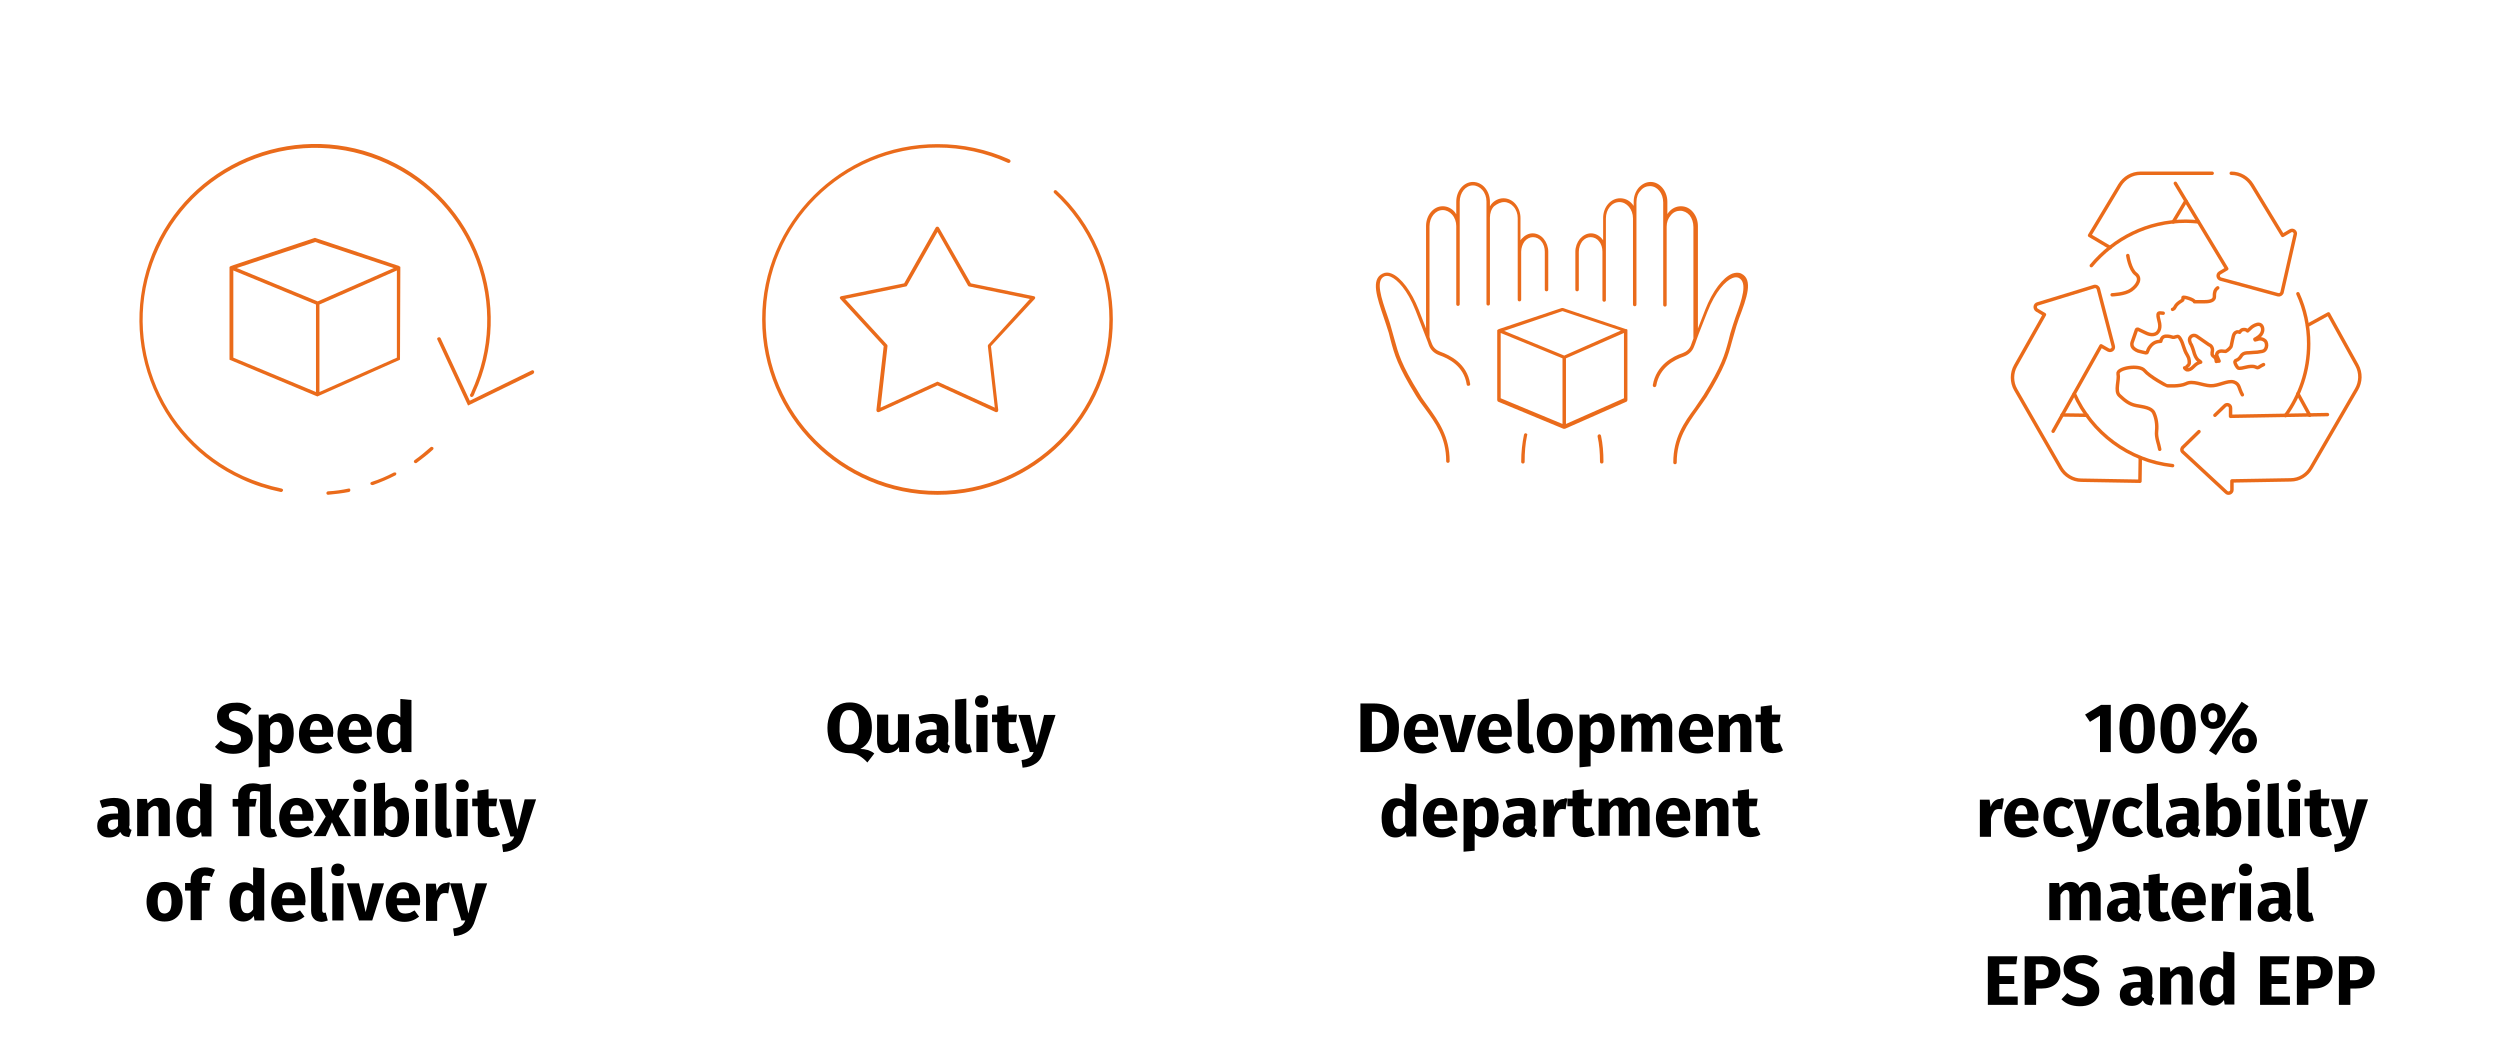 <?xml version="1.0" encoding="utf-8"?>
<!-- Generator: Adobe Illustrator 22.1.0, SVG Export Plug-In . SVG Version: 6.00 Build 0)  -->
<svg version="1.1" id="Vrstva_1" xmlns="http://www.w3.org/2000/svg" xmlns:xlink="http://www.w3.org/1999/xlink" x="0px" y="0px"
	 viewBox="0 0 720 304" enable-background="new 0 0 720 304" xml:space="preserve">
<path fill="#EA6B1B" d="M135.8,112.8l-0.1,0.3c-0.1,0.2-0.2,0.4-0.3,0.5c-0.1,0.2,0,0.5,0.2,0.7c0.2,0.1,0.5,0,0.7-0.2
	c0.1-0.2,0.2-0.4,0.3-0.6l0.1-0.3c11.7-25.3,0.5-55.4-24.8-67.1s-55.4-0.5-67.1,24.8c-5.6,12.3-6.2,26-1.5,38.7s14,22.8,26.3,28.4
	c3.6,1.7,7.4,2.9,11.3,3.7H81c0.2,0,0.4-0.2,0.5-0.4c0.1-0.3-0.1-0.5-0.4-0.6c-3.8-0.8-7.5-2-11.1-3.6c-12-5.5-21.2-15.4-25.8-27.8
	s-4.1-25.9,1.5-37.9c11.4-24.8,40.9-35.7,65.7-24.3c12,5.5,21.2,15.4,25.8,27.8C141.8,87.3,141.3,100.8,135.8,112.8z M153.8,106.9
	c-0.1-0.2-0.4-0.4-0.7-0.2l-17.8,8.7l-8.4-18c-0.1-0.2-0.4-0.4-0.7-0.2c-0.3,0.1-0.4,0.4-0.2,0.7l8.8,18.9l18.7-9.1
	C153.8,107.5,153.9,107.2,153.8,106.9z M124,128.8c-1.5,1.3-3,2.6-4.6,3.7c-0.2,0.2-0.3,0.5-0.1,0.7c0.1,0.1,0.3,0.2,0.4,0.2
	s0.2,0,0.3-0.1c1.6-1.2,3.2-2.4,4.7-3.8c0.2-0.2,0.2-0.5,0-0.7C124.5,128.7,124.2,128.6,124,128.8z M113.4,136.1
	c-2.1,1.1-4.2,2-6.4,2.7c-0.3,0.1-0.4,0.4-0.3,0.6c0.1,0.2,0.3,0.3,0.5,0.3c0.1,0,0.1,0,0.2,0c2.2-0.8,4.4-1.7,6.5-2.8
	c0.2-0.1,0.3-0.4,0.2-0.7C114,136.1,113.7,136,113.4,136.1z M100.4,140.7c-1.9,0.4-3.9,0.7-5.9,0.8c-0.3,0-0.5,0.3-0.5,0.5
	c0,0.3,0.2,0.5,0.5,0.5l0,0c2-0.2,4-0.4,6-0.8c0.3-0.1,0.4-0.3,0.4-0.6C100.9,140.8,100.6,140.6,100.4,140.7z M115.3,77.1
	L115.3,77.1v-0.2l0,0l0,0c0,0,0-0.1-0.1-0.1c0,0,0-0.1-0.1-0.1l0,0c0,0,0,0-0.1,0l0,0c0,0-0.1,0-0.1-0.1l0,0l0,0l-24.2-8.1
	l-24.2,8.1l0,0c0,0-0.1,0-0.1,0.1h-0.1c0,0,0,0.1-0.1,0.1c0,0,0,0-0.1,0.1l0,0l0,0c0,0,0,0,0,0.1v0.1l0,0l0,0l0,0v26.5l25.1,10.5
	l0,0l0.2,0.1l0.2-0.1l0,0l23.6-10.5L115.3,77.1L115.3,77.1L115.3,77.1z M91,112.9L67.2,103V77.9L91,87.7V112.9z M91.5,86.8
	l-23.3-9.6l22.6-7.5l22.6,7.5L91.5,86.8z M114.3,103L92,112.9V87.7l22.3-9.8V103z"/>
<path fill="#EA6B1B" d="M460.5,125.1c-0.3,0.1-0.4,0.3-0.4,0.6c0.5,2.3,0.7,4.7,0.7,7.3c0,0.3,0.2,0.5,0.5,0.5
	c0.3,0,0.5-0.2,0.5-0.5c0-2.7-0.2-5.2-0.7-7.5C461,125.2,460.8,125,460.5,125.1z M501.5,78.8c-0.8-0.4-1.7-0.3-2.6,0
	c-2.7,1.1-5.7,5-7.8,10.4c-0.9,2.4-1.6,4-2.1,5.4V65.1c0-1.5-0.5-2.9-1.4-4c-0.9-1.1-2.1-1.7-3.5-1.7l0,0c-1.3,0-2.6,0.6-3.5,1.7
	c-0.2,0.2-0.3,0.4-0.4,0.6v-3.6c0-3.1-2.2-5.7-4.8-5.7l0,0c-1.3,0-2.5,0.6-3.5,1.7c-0.9,1.1-1.4,2.5-1.4,4v1.2
	c-0.9-1.4-2.3-2.2-3.9-2.2l0,0c-2.7,0-4.9,2.5-4.9,5.7v6.4c-0.1-0.1-0.2-0.3-0.3-0.4c-0.8-1-2-1.6-3.2-1.6l0,0
	c-1.2,0-2.3,0.6-3.2,1.6c-0.8,1-1.3,2.3-1.3,3.7v10.9c0,0.3,0.2,0.5,0.5,0.5c0.3,0,0.5-0.2,0.5-0.5V72.5c0-1.1,0.4-2.2,1-3
	c0.7-0.8,1.5-1.2,2.4-1.2l0,0c0.9,0,1.8,0.4,2.4,1.2c0.7,0.8,1,1.9,1,3v1.2v12.7c0,0.3,0.2,0.5,0.5,0.5c0.3,0,0.5-0.2,0.5-0.5V73.7
	v-1.2v-9.6c0-2.6,1.7-4.7,3.9-4.7l0,0c2.1,0,3.9,2.1,3.9,4.7v24.8c0,0.3,0.2,0.5,0.5,0.5c0.3,0,0.5-0.2,0.5-0.5v-24l0,0v-5.5
	c0-1.3,0.4-2.5,1.2-3.3c0.7-0.9,1.7-1.3,2.7-1.3l0,0c2.1,0,3.8,2.1,3.8,4.7v7l0,0l0,0v22.5c0,0.3,0.2,0.5,0.5,0.5
	c0.3,0,0.5-0.2,0.5-0.5V65.3c0-1.3,0.4-2.4,1.2-3.3c0.7-0.9,1.7-1.3,2.7-1.3l0,0c1,0,2,0.5,2.7,1.3c0.7,0.9,1.1,2.1,1.1,3.4v32.1
	c-0.2,0.6-0.5,1.2-0.7,1.9c-0.4,1.1-1.3,1.9-2.4,2.3c-2.8,0.9-7.6,3.4-8.6,9.2c0,0.3,0.1,0.5,0.4,0.6c0.3,0,0.5-0.1,0.6-0.4
	c0.9-5.3,5.3-7.5,7.9-8.4c1.4-0.5,2.5-1.5,3-2.9c0.3-0.7,0.5-1.3,0.7-1.9l0,0c0.8-2.3,1.6-4.1,3.1-8c2.4-6.1,5.3-9,7.2-9.8
	c0.7-0.3,1.3-0.3,1.8-0.1c2.7,1.3,1,6.2-0.9,11.4c-0.2,0.7-0.5,1.4-0.7,2.1c-0.6,1.8-1,3.2-1.3,4.6c-1.1,4.1-2,7.3-7.2,15.7
	c-0.8,1.2-1.6,2.4-2.5,3.7c-3.1,4.2-6.2,8.6-6.2,15.7c0,0.3,0.2,0.5,0.5,0.5s0.5-0.2,0.5-0.5c0-6.8,3.1-11,6-15.1
	c0.9-1.3,1.8-2.5,2.6-3.7c5.3-8.6,6.2-11.9,7.3-16c0.4-1.4,0.8-2.8,1.3-4.5c0.2-0.7,0.5-1.4,0.7-2.1C503.1,85.8,505,80.5,501.5,78.8
	z M433.2,58.2L433.2,58.2c1,0,2,0.5,2.7,1.3c0.8,0.9,1.2,2.1,1.2,3.3v9.6v1.2v12.7c0,0.3,0.2,0.5,0.5,0.5c0.3,0,0.5-0.2,0.5-0.5
	V73.7v-1.2c0-1.1,0.4-2.2,1-3c0.7-0.8,1.5-1.2,2.4-1.2l0,0c0.9,0,1.8,0.4,2.4,1.2c0.7,0.8,1,1.9,1,3v10.9c0,0.3,0.2,0.5,0.5,0.5
	s0.5-0.2,0.5-0.5V72.5c0-1.4-0.5-2.7-1.3-3.7c-0.8-1-2-1.6-3.2-1.6l0,0c-1.2,0-2.3,0.6-3.2,1.6c-0.1,0.1-0.2,0.3-0.3,0.4v-6.4
	c0-1.5-0.5-2.9-1.4-4c-0.9-1.1-2.2-1.7-3.5-1.7l0,0c-1.3,0-2.6,0.6-3.5,1.7c-0.1,0.2-0.3,0.4-0.4,0.6v-1.3c0-1.5-0.5-2.9-1.4-4
	s-2.2-1.7-3.5-1.7l0,0c-2.7,0-4.8,2.6-4.8,5.7v3.6c-0.1-0.2-0.3-0.4-0.4-0.6c-0.9-1.1-2.2-1.7-3.5-1.7l0,0c-2.7,0-4.8,2.6-4.8,5.7
	v29.5c-0.6-1.5-1.2-3.1-2.1-5.4c-2.1-5.3-5.1-9.3-7.8-10.4c-0.9-0.4-1.8-0.4-2.6,0c-3.5,1.6-1.6,7,0.3,12.6c0.2,0.7,0.5,1.4,0.7,2.1
	c0.6,1.7,1,3.1,1.3,4.5c1.1,4.1,2,7.4,7.3,16c0.8,1.3,1.7,2.5,2.6,3.7c3,4.1,6.1,8.3,6.1,15.1c0,0.3,0.2,0.5,0.5,0.5
	c0.3,0,0.5-0.2,0.5-0.5c0-7.1-3.2-11.5-6.2-15.7c-0.9-1.3-1.8-2.4-2.5-3.7c-5.3-8.5-6.1-11.7-7.2-15.7c-0.4-1.4-0.8-2.8-1.3-4.6
	c-0.2-0.7-0.5-1.4-0.7-2.1c-1.8-5.2-3.5-10.2-0.9-11.4c0.5-0.2,1.1-0.2,1.8,0.1c1.9,0.8,4.8,3.7,7.2,9.8c1.5,3.8,2.2,5.7,3.1,8l0,0
	c0.2,0.6,0.5,1.2,0.7,1.9c0.5,1.4,1.6,2.4,3,2.9c2.6,0.9,7.1,3.1,7.9,8.4c0,0.3,0.3,0.5,0.6,0.4c0.3,0,0.5-0.3,0.4-0.6
	c-0.9-5.8-5.8-8.2-8.6-9.2c-1.1-0.4-2-1.2-2.4-2.3c-0.3-0.7-0.5-1.3-0.7-1.9V65.2c0-2.6,1.7-4.7,3.8-4.7l0,0c1,0,2,0.5,2.7,1.3
	c0.8,0.9,1.2,2.1,1.2,3.3v22.5c0,0.3,0.2,0.5,0.5,0.5c0.3,0,0.5-0.2,0.5-0.5V65.1l0,0l0,0v-7c0-2.6,1.7-4.7,3.8-4.7l0,0
	c1,0,2,0.5,2.7,1.3c0.8,0.9,1.2,2.1,1.2,3.3v5.5l0,0v24c0,0.3,0.2,0.5,0.5,0.5c0.3,0,0.5-0.2,0.5-0.5V62.7c0-1.3,0.4-2.5,1.2-3.3
	C431.2,58.7,432.2,58.2,433.2,58.2z M439.5,124.8c-0.3-0.1-0.5,0.1-0.6,0.4c-0.5,2.4-0.8,5-0.8,7.8c0,0.3,0.2,0.5,0.5,0.5
	c0.3,0,0.5-0.2,0.5-0.5c0-2.8,0.2-5.2,0.7-7.6C440,125.2,439.8,124.9,439.5,124.8z M468.7,95.2L468.7,95.2V95l0,0l0,0
	c0,0,0-0.1-0.1-0.1c0,0,0-0.1-0.1-0.1l0,0c0,0,0,0-0.1,0l0,0c0,0,0,0-0.1,0l0,0l0,0l-18.2-6.1c-0.1,0-0.2,0-0.3,0l-18.2,6.1l0,0
	c0,0-0.1,0-0.1,0.1h-0.1c0,0,0,0.1-0.1,0.1c0,0,0,0-0.1,0.1l0,0l0,0c0,0,0,0,0,0.1v0.1l0,0l0,0l0,0v19.9c0,0.2,0.1,0.4,0.3,0.5
	l18.8,7.8l0,0l0,0c0.1,0,0.1,0,0.2,0c0.1,0,0.1,0,0.2,0l0,0l17.7-7.8c0.2-0.1,0.3-0.3,0.3-0.5V95.2L468.7,95.2L468.7,95.2z
	 M450,122.1l-17.8-7.4V95.9l17.8,7.3V122.1z M450.5,102.4l-17.3-7.1l16.8-5.7l16.8,5.6L450.5,102.4z M467.7,114.7l-16.7,7.4v-18.9
	l16.7-7.3V114.7z"/>
<path fill="#EA6B1B" d="M304.3,54.9c-0.2-0.2-0.5-0.2-0.7,0s-0.2,0.5,0,0.7c10.1,9.3,15.9,22.6,15.9,36.3
	c0,27.3-22.2,49.5-49.5,49.5s-49.5-22.2-49.5-49.5s22.2-49.4,49.5-49.4c7.1,0,13.9,1.5,20.3,4.4c0.3,0.1,0.5,0,0.7-0.3
	c0.1-0.3,0-0.5-0.3-0.7c-6.5-2.9-13.5-4.4-20.7-4.4c-27.8,0-50.5,22.7-50.5,50.5s22.7,50.5,50.5,50.5s50.5-22.7,50.5-50.5
	C320.5,78,314.6,64.4,304.3,54.9z M270.4,65.5c-0.2-0.3-0.7-0.3-0.9,0l-9.1,16.1l-18.1,3.7c-0.2,0-0.3,0.2-0.4,0.3
	c-0.1,0.1,0,0.4,0.1,0.5l12.5,13.6l-2.1,18.4c0,0.2,0.1,0.4,0.2,0.5c0.1,0.1,0.3,0.1,0.5,0.1L270,111l16.8,7.7c0.1,0,0.1,0,0.2,0
	s0.2,0,0.3-0.1c0.1-0.1,0.2-0.3,0.2-0.5l-2.1-18.4L298,86.1c0.1-0.1,0.2-0.3,0.1-0.5s-0.2-0.3-0.4-0.3l-18.1-3.7L270.4,65.5z
	 M284.6,99.3c-0.1,0.1-0.1,0.3-0.1,0.4l2,17.7l-16.3-7.4c-0.1-0.1-0.3-0.1-0.4,0l-16.2,7.4l2-17.7c0-0.1,0-0.3-0.1-0.4l-12.1-13.2
	l17.5-3.6c0.1,0,0.3-0.1,0.3-0.2l8.8-15.5l8.8,15.5c0.1,0.1,0.2,0.2,0.3,0.2l17.5,3.6L284.6,99.3z"/>
<g>
	
		<line fill="none" stroke="#EA6B1A" stroke-linecap="round" stroke-linejoin="round" stroke-miterlimit="10" x1="625.9" y1="63.9" x2="629.5" y2="57.9"/>
	<path fill="none" stroke="#EA6B1A" stroke-linecap="round" stroke-linejoin="round" stroke-miterlimit="10" d="M637.1,49.9h-20.6
		c-2.5,0-4.7,1.3-6,3.4l-8.7,14.5l5.9,3.5"/>
	<path fill="none" stroke="#EA6B1A" stroke-linecap="round" stroke-linejoin="round" stroke-miterlimit="10" d="M626.5,52.8
		l14.8,24.6l-2,1.2c-0.8,0.5-0.5,1.6,0.3,1.8l16.5,4.5c0.5,0.1,0.9-0.2,1.1-0.6l3.8-16.7c0.3-0.8-0.6-1.6-1.4-1.1l-2.2,1.3
		l-8.8-14.5c-1.3-2.1-3.5-3.4-6-3.4"/>
	
		<line fill="none" stroke="#EA6B1A" stroke-linecap="round" stroke-linejoin="round" stroke-miterlimit="10" x1="661.8" y1="113.4" x2="665.2" y2="119.6"/>
	<path fill="none" stroke="#EA6B1A" stroke-linecap="round" stroke-linejoin="round" stroke-miterlimit="10" d="M633.3,124.3
		l-4.7,4.6c-0.3,0.4-0.3,0.9,0,1.2l12.5,11.6c0.6,0.7,1.7,0.2,1.7-0.6v-2.6l16.9-0.3c2.5,0,4.7-1.4,5.9-3.5l13.1-22.6
		c1.2-2.1,1.3-4.7,0.1-6.9l-8.2-14.8l-6,3.3"/>
	<path fill="none" stroke="#EA6B1A" stroke-linecap="round" stroke-linejoin="round" stroke-miterlimit="10" d="M670.3,119.4
		l-27.9,0.5v-2.4c0-0.9-1.1-1.3-1.7-0.6l-2.8,2.7"/>
	
		<line fill="none" stroke="#EA6B1A" stroke-linecap="round" stroke-linejoin="round" stroke-miterlimit="10" x1="601" y1="119.6" x2="593.9" y2="119.5"/>
	<path fill="none" stroke="#EA6B1A" stroke-linecap="round" stroke-linejoin="round" stroke-miterlimit="10" d="M591.3,124.2
		l13.8-24.6l2.1,1.2c0.8,0.4,1.7-0.3,1.4-1.2l-4.3-16.5c-0.2-0.4-0.6-0.7-1.1-0.6l-10.4,3.2l-5.9,1.8c-0.9,0.2-1,1.3-0.3,1.8
		l2.2,1.3l-8.3,14.7c-1.2,2.1-1.2,4.8,0,6.9l13,22.6c1.2,2.1,3.5,3.5,5.9,3.5l16.9,0.3l0.1-6.8"/>
	<path fill="none" stroke="#EA6B1A" stroke-linecap="round" stroke-linejoin="round" stroke-miterlimit="10" d="M633.1,63.9
		c-1.2-0.1-2.4-0.2-3.6-0.2c-11,0-20.7,5-27.2,12.8"/>
	<path fill="none" stroke="#EA6B1A" stroke-linecap="round" stroke-linejoin="round" stroke-miterlimit="10" d="M658.2,119.7
		c4.2-5.8,6.7-12.9,6.7-20.7c0-5.1-1.1-10-3.1-14.4"/>
	<path fill="none" stroke="#EA6B1A" stroke-linecap="round" stroke-linejoin="round" stroke-miterlimit="10" d="M597.4,113.4
		c5,11.2,15.6,19.3,28.3,20.7"/>
	<path fill="none" stroke="#EA6B1A" stroke-linecap="round" stroke-linejoin="round" stroke-miterlimit="10" d="M651.9,105
		L651.9,105c-1.1,0.5-1.4,0.9-1.7,0.9l0,0c-0.5,0-0.8-0.8-3.6-0.1c-0.3,0.1-1.6,0.4-2,0.2c-0.2-0.1-0.8-1-0.9-1.5
		c-0.1-0.3,0-0.5,0.1-0.6c0.4-0.3,0.8-0.1,1.6-1.3c0.1-0.2,0.2-0.3,0.4-0.5c0.4-0.4,1.1-0.5,1.8-0.5c0.5,0,1-0.1,1.3-0.1
		c0.9,0,1.5-0.1,2.6-0.3c0.6-0.1,1-0.5,1.2-1.2c0.2-0.6,0-1.5-0.3-1.8c-1-0.9-1.9-0.6-2.5-0.4c-0.1,0-0.3,0.1-0.4,0.1
		c0-0.1-0.1-0.2-0.1-0.2c0.2-0.1,1.9-0.9,2.2-2.3c0.2-0.8-0.1-1.9-1-2c-0.7-0.1-1.7,0.5-2.1,0.8c-0.5,0.4-0.8,0.8-1.2,1.1
		c-0.3-0.3-0.6-0.4-1-0.4c-0.9,0-1.1,0.6-1.3,0.8l0,0c-0.2-0.1-0.7-0.3-1.2,0.1c-0.6,0.5-0.6,1-1.2,3.8c0,0.4-1.1,1.4-1.6,1.6
		c-0.4,0-0.9-0.1-1.2-0.1c-1.1,0-1.6,0.8-1.3,1.5l0.6,1.4l0,0c-0.3,0-0.5,0-0.8,0.1l0,0c-0.1-1.5-1-1.3-1.2-2c0-0.1,0-0.4,0-0.6
		c0.1-0.4,0.2-1-0.1-1.5c-0.2-0.4-0.5-0.6-0.8-0.7l-3.6-2.5c-1-0.6-2.2,0.2-2,1.3c0.1,0.4,0.2,0.8,0.5,1.2c0.2,0.4,0.4,1,0.6,1.6
		c0.8,3.1,1.7,2.8,2.1,3.4c-1.8,0.4-2.1,1.9-3.5,2.2c-0.3,0-0.5,0-0.5,0c-0.7-0.4-0.8-0.8-0.4-0.4c0.5-0.2,0.3-0.6,0.7-0.8
		c0.2-0.1,0.3-0.3,0.4-0.6c0.1-1.4-0.3-1.9-0.6-2.5c-1-1.6-1.1-3.2-1.9-4.5c-0.4-0.7-0.6-1-1.4-0.7c-0.8,0.3-0.8,0.1-1.7-0.1
		c-0.7-0.1-1.8-0.3-2.3,0.6c-0.2,0.3-0.2,0.6-0.3,0.8c-0.3,0.1-1.9-0.2-3.2,1.7c-0.3,0.4-0.5,0.9-0.7,1.4c-0.1,0.4-0.5,0.2-1.4,0
		c-0.4-0.1-0.8-0.2-1.2-0.3c-0.8-0.3-1.7-0.9-1.8-1.7c-0.1-0.5,0.1-1,0.3-1.5l1-2.9c0.1-0.2,0.2-0.2,0.4-0.2l2.1,1
		c0.6,0.3,2.1,1,3.3,0.2c0.6-0.5,1.3-1.5,0.7-3.6c-0.2-0.9-0.5-1.8-0.1-2.2c0.1-0.1,0.6-0.1,1.3,0"/>
	<path fill="none" stroke="#EA6B1A" stroke-linecap="round" stroke-linejoin="round" stroke-miterlimit="10" d="M638.7,82.9
		c-0.4,0.3-0.8,0.7-0.9,1.5c-0.1,0.5,0,1-0.1,1.4c-0.3,1-1.9,1.1-2.9,1.1H632c0-0.6-3.3-1.6-3.3-1.2c0,0.8,0,0.7-0.5,1
		c-1.8,1.1-1.7,1.8-2.1,2.2c-0.1,0.1-0.3,0.1-0.4,0.2"/>
	<path fill="none" stroke="#EA6B1A" stroke-linecap="round" stroke-linejoin="round" stroke-miterlimit="10" d="M645.8,113.7
		c-1.1-1.9-0.7-3.1-2.5-3.7c-1.8-0.5-4.4,1.2-6.7,1.1s-5.1-1.6-7-0.6c-1.9,0.9-5.5,0.6-5.5,0.6c-0.2,0-5-2.6-6.5-4.4s-8-0.7-7.6,1
		c0.4,1.7-1,4.9,0.4,6.2c1.4,1.3,2.7,2.5,4.8,2.9c2.1,0.4,4.4,0.6,5.1,2.1c0.7,1.5,1,3.4,0.8,5.3s0.7,3.8,0.9,5.2"/>
	<path fill="none" stroke="#EA6B1A" stroke-linecap="round" stroke-linejoin="round" stroke-miterlimit="10" d="M612.8,73.6
		c0,0,0.6,4,2.3,5.3s0.5,3.3-1.3,4.6c-1.8,1.3-5.5,1.4-5.5,1.4"/>
</g>
<g>
	<g>
		<path d="M607.9,202.9v13.7h-3.1v-10.5l-2.9,1.8l-1.4-2.1l4.6-2.8H607.9z"/>
		<path d="M619.3,204.5c0.9,1.2,1.3,3,1.3,5.3c0,2.3-0.4,4.1-1.3,5.3s-2.2,1.9-3.8,1.9c-1.7,0-2.9-0.6-3.8-1.9s-1.3-3-1.3-5.3
			c0-2.3,0.4-4.1,1.3-5.3s2.2-1.8,3.8-1.8C617.1,202.7,618.4,203.3,619.3,204.5z M614.4,205.5c-0.3,0.3-0.5,0.8-0.6,1.5
			c-0.1,0.7-0.2,1.6-0.2,2.8s0.1,2.2,0.2,2.9c0.1,0.7,0.3,1.2,0.6,1.5c0.3,0.3,0.6,0.4,1.1,0.4c0.5,0,0.8-0.1,1.1-0.4
			c0.3-0.3,0.5-0.8,0.6-1.5s0.2-1.7,0.2-2.9c0-1.2-0.1-2.2-0.2-2.9s-0.3-1.2-0.6-1.5c-0.3-0.3-0.6-0.4-1.1-0.4
			C615,205,614.6,205.2,614.4,205.5z"/>
		<path d="M631.1,204.5c0.9,1.2,1.3,3,1.3,5.3c0,2.3-0.4,4.1-1.3,5.3s-2.2,1.9-3.8,1.9c-1.7,0-2.9-0.6-3.8-1.9s-1.3-3-1.3-5.3
			c0-2.3,0.4-4.1,1.3-5.3s2.2-1.8,3.8-1.8C629,202.7,630.2,203.3,631.1,204.5z M626.2,205.5c-0.3,0.3-0.5,0.8-0.6,1.5
			c-0.1,0.7-0.2,1.6-0.2,2.8s0.1,2.2,0.2,2.9c0.1,0.7,0.3,1.2,0.6,1.5c0.3,0.3,0.6,0.4,1.1,0.4c0.5,0,0.8-0.1,1.1-0.4
			c0.3-0.3,0.5-0.8,0.6-1.5s0.2-1.7,0.2-2.9c0-1.2-0.1-2.2-0.2-2.9s-0.3-1.2-0.6-1.5c-0.3-0.3-0.6-0.4-1.1-0.4
			C626.8,205,626.5,205.2,626.2,205.5z"/>
		<path d="M639.2,203.1c0.5,0.3,1,0.7,1.3,1.3c0.3,0.6,0.5,1.2,0.5,1.9c0,0.7-0.2,1.4-0.5,1.9c-0.3,0.6-0.7,1-1.3,1.3
			c-0.5,0.3-1.2,0.4-1.8,0.4c-0.7,0-1.3-0.2-1.8-0.5c-0.5-0.3-1-0.7-1.3-1.3c-0.3-0.5-0.5-1.2-0.5-1.9c0-0.7,0.2-1.4,0.5-1.9
			c0.3-0.5,0.7-1,1.3-1.3c0.5-0.3,1.2-0.5,1.8-0.5C638,202.7,638.6,202.8,639.2,203.1z M636,206.3c0,0.5,0.1,0.9,0.3,1.2
			c0.2,0.3,0.5,0.5,1,0.5c0.9,0,1.3-0.6,1.3-1.7s-0.4-1.7-1.3-1.7C636.5,204.6,636,205.2,636,206.3z M645.6,202.1l2,1.3l-9.4,14.1
			l-2-1.3L645.6,202.1z M648.2,210.1c0.5,0.3,1,0.7,1.3,1.3c0.3,0.5,0.5,1.2,0.5,1.9c0,0.7-0.2,1.4-0.5,1.9c-0.3,0.6-0.7,1-1.3,1.3
			c-0.5,0.3-1.2,0.4-1.8,0.4c-0.7,0-1.3-0.1-1.8-0.4c-0.6-0.3-1-0.7-1.3-1.3c-0.3-0.6-0.5-1.2-0.5-1.9c0-0.7,0.2-1.4,0.5-1.9
			c0.3-0.5,0.8-1,1.3-1.3s1.2-0.4,1.8-0.4C647,209.7,647.6,209.8,648.2,210.1z M645,213.3c0,0.5,0.1,0.9,0.3,1.2
			c0.2,0.3,0.5,0.5,1,0.5c0.9,0,1.3-0.6,1.3-1.7c0-1.1-0.4-1.7-1.3-1.7C645.5,211.6,645,212.2,645,213.3z"/>
		<path d="M577.1,230l-0.5,3.1c-0.4-0.1-0.7-0.1-1-0.1c-0.6,0-1.1,0.2-1.4,0.7s-0.6,1.1-0.8,2v5.3h-3.2v-10.7h2.8l0.3,2.1
			c0.2-0.7,0.6-1.3,1.1-1.7c0.5-0.4,1-0.6,1.7-0.6C576.4,229.8,576.7,229.9,577.1,230z"/>
		<path d="M587,236.4h-6.6c0.1,0.9,0.4,1.5,0.8,1.9c0.4,0.4,1,0.5,1.7,0.5c0.4,0,0.8-0.1,1.3-0.2c0.4-0.2,0.8-0.4,1.3-0.7l1.3,1.8
			c-1.3,1-2.6,1.5-4.2,1.5c-1.7,0-3.1-0.5-4-1.5c-0.9-1-1.4-2.4-1.4-4.1c0-1.1,0.2-2.1,0.6-2.9c0.4-0.9,1-1.6,1.7-2.1
			c0.8-0.5,1.7-0.8,2.7-0.8c1.5,0,2.8,0.5,3.6,1.5c0.9,1,1.3,2.3,1.3,4C587,235.7,587,236.1,587,236.4z M583.9,234.4
			c0-1.6-0.6-2.5-1.7-2.5c-0.6,0-1,0.2-1.3,0.6c-0.3,0.4-0.5,1.1-0.6,2h3.6V234.4z"/>
		<path d="M595.5,230.1c0.6,0.2,1.2,0.5,1.7,1l-1.4,1.9c-0.7-0.5-1.4-0.8-2-0.8c-0.7,0-1.3,0.3-1.6,0.8c-0.4,0.5-0.5,1.4-0.5,2.5
			c0,1.1,0.2,1.9,0.5,2.4c0.4,0.5,0.9,0.7,1.6,0.7c0.4,0,0.7-0.1,1-0.2c0.3-0.1,0.7-0.3,1.1-0.6l1.4,2c-1.1,0.8-2.3,1.3-3.6,1.3
			c-1.1,0-2-0.2-2.8-0.7c-0.8-0.5-1.4-1.1-1.8-2s-0.6-1.8-0.6-3c0-1.1,0.2-2.1,0.6-3c0.4-0.9,1-1.6,1.8-2c0.8-0.5,1.7-0.7,2.8-0.7
			C594.2,229.8,594.9,229.9,595.5,230.1z"/>
		<path d="M604.4,240.9c-0.4,1.4-1.1,2.5-2.1,3.2c-1,0.7-2.3,1.2-3.9,1.3l-0.3-2.2c1-0.1,1.8-0.4,2.3-0.7c0.5-0.3,0.9-0.8,1.2-1.6
			h-1.1l-3.3-10.7h3.4l1.9,8.7l2.1-8.7h3.3L604.4,240.9z"/>
		<path d="M615.4,230.1c0.6,0.2,1.2,0.5,1.7,1l-1.4,1.9c-0.7-0.5-1.4-0.8-2-0.8c-0.7,0-1.3,0.3-1.6,0.8s-0.5,1.4-0.5,2.5
			c0,1.1,0.2,1.9,0.5,2.4c0.4,0.5,0.9,0.7,1.6,0.7c0.4,0,0.7-0.1,1-0.2c0.3-0.1,0.7-0.3,1.1-0.6l1.4,2c-1.1,0.8-2.3,1.3-3.6,1.3
			c-1.1,0-2-0.2-2.8-0.7s-1.4-1.1-1.8-2c-0.4-0.8-0.6-1.8-0.6-3c0-1.1,0.2-2.1,0.6-3c0.4-0.9,1-1.6,1.8-2s1.7-0.7,2.8-0.7
			C614.2,229.8,614.8,229.9,615.4,230.1z"/>
		<path d="M619.1,240.4c-0.5-0.5-0.8-1.3-0.8-2.3v-12.3l3.2-0.3V238c0,0.4,0.2,0.7,0.5,0.7c0.2,0,0.4,0,0.5-0.1l0.6,2.3
			c-0.6,0.2-1.2,0.4-1.9,0.4C620.4,241.2,619.7,240.9,619.1,240.4z"/>
		<path d="M633.1,238.6c0.1,0.2,0.3,0.3,0.6,0.4l-0.7,2.1c-0.7-0.1-1.2-0.2-1.6-0.4c-0.4-0.2-0.7-0.6-1-1.1
			c-0.7,1.1-1.8,1.6-3.2,1.6c-1.1,0-1.9-0.3-2.5-0.9s-0.9-1.4-0.9-2.4c0-1.2,0.4-2.1,1.3-2.7c0.9-0.6,2.1-0.9,3.7-0.9h1.1v-0.5
			c0-0.6-0.1-1.1-0.4-1.3c-0.3-0.2-0.7-0.4-1.4-0.4c-0.4,0-0.8,0.1-1.3,0.2c-0.5,0.1-1,0.2-1.5,0.4l-0.7-2.1
			c0.7-0.3,1.4-0.5,2.1-0.6s1.4-0.2,2-0.2c1.5,0,2.7,0.3,3.4,0.9s1.1,1.6,1.1,2.8v4.2C632.9,238.1,632.9,238.4,633.1,238.6z
			 M629.8,237.9V236H629c-0.7,0-1.3,0.1-1.6,0.4c-0.4,0.3-0.5,0.7-0.5,1.2c0,0.4,0.1,0.8,0.3,1c0.2,0.2,0.5,0.4,0.9,0.4
			C628.8,238.9,629.4,238.6,629.8,237.9z"/>
		<path d="M644.5,231.3c0.7,1,1,2.4,1,4.2c0,1.1-0.2,2.1-0.5,2.9c-0.3,0.9-0.8,1.5-1.5,2s-1.4,0.7-2.3,0.7c-0.6,0-1.1-0.1-1.6-0.4
			c-0.5-0.2-0.9-0.6-1.2-1l-0.2,1h-2.8v-15l3.2-0.3v5.7c0.3-0.4,0.7-0.8,1.2-1s1.1-0.4,1.6-0.4C642.8,229.8,643.8,230.3,644.5,231.3
			z M642.2,235.5c0-1.3-0.1-2.2-0.4-2.6c-0.3-0.5-0.7-0.7-1.3-0.7c-0.7,0-1.3,0.4-1.8,1.3v4.5c0.2,0.3,0.4,0.6,0.7,0.8
			c0.3,0.2,0.6,0.3,0.9,0.3C641.6,238.9,642.2,237.7,642.2,235.5z"/>
		<path d="M650.4,225c0.4,0.3,0.5,0.8,0.5,1.3s-0.2,1-0.5,1.3c-0.4,0.3-0.8,0.5-1.4,0.5c-0.6,0-1-0.2-1.4-0.5
			c-0.4-0.3-0.5-0.8-0.5-1.3s0.2-1,0.5-1.3c0.3-0.3,0.8-0.5,1.4-0.5C649.6,224.5,650.1,224.6,650.4,225z M650.7,230.1v10.7h-3.2
			v-10.7H650.7z"/>
		<path d="M653.9,240.4c-0.5-0.5-0.8-1.3-0.8-2.3v-12.3l3.2-0.3V238c0,0.4,0.2,0.7,0.5,0.7c0.2,0,0.4,0,0.5-0.1l0.6,2.3
			c-0.6,0.2-1.2,0.4-1.9,0.4C655.1,241.2,654.4,240.9,653.9,240.4z"/>
		<path d="M662.1,225c0.4,0.3,0.5,0.8,0.5,1.3s-0.2,1-0.5,1.3c-0.4,0.3-0.8,0.5-1.4,0.5c-0.6,0-1-0.2-1.4-0.5
			c-0.4-0.3-0.5-0.8-0.5-1.3s0.2-1,0.5-1.3c0.3-0.3,0.8-0.5,1.4-0.5C661.3,224.5,661.8,224.6,662.1,225z M662.4,230.1v10.7h-3.2
			v-10.7H662.4z"/>
		<path d="M671.6,240.3c-0.4,0.3-0.8,0.5-1.4,0.6c-0.5,0.1-1,0.2-1.5,0.2c-2.3,0-3.5-1.3-3.5-3.9v-5h-1.5v-2.2h1.5v-2.3l3.2-0.4v2.7
			h2.5l-0.3,2.2h-2.1v4.9c0,0.5,0.1,0.9,0.2,1.1c0.2,0.2,0.4,0.3,0.8,0.3c0.4,0,0.7-0.1,1.2-0.3L671.6,240.3z"/>
		<path d="M678.5,240.9c-0.4,1.4-1.1,2.5-2.1,3.2c-1,0.7-2.3,1.2-3.9,1.3l-0.3-2.2c1-0.1,1.8-0.4,2.3-0.7c0.5-0.3,0.9-0.8,1.2-1.6
			h-1.1l-3.3-10.7h3.4l1.9,8.7l2.1-8.7h3.3L678.5,240.9z"/>
		<path d="M604.2,254.9c0.5,0.6,0.8,1.4,0.8,2.4v7.8h-3.2v-7.3c0-1-0.3-1.4-0.9-1.4c-0.3,0-0.6,0.1-0.9,0.3c-0.3,0.2-0.5,0.6-0.7,1
			v7.3H596v-7.3c0-1-0.3-1.4-0.9-1.4c-0.3,0-0.6,0.1-0.9,0.4c-0.3,0.2-0.5,0.6-0.8,1v7.3h-3.2v-10.7h2.8l0.2,1.3
			c0.4-0.5,0.9-0.9,1.4-1.2s1.1-0.4,1.7-0.4c0.6,0,1.1,0.1,1.6,0.4s0.8,0.7,1,1.3c0.4-0.6,0.9-1,1.4-1.3s1.1-0.4,1.8-0.4
			C603,254,603.7,254.3,604.2,254.9z"/>
		<path d="M616.1,262.9c0.1,0.2,0.3,0.3,0.6,0.4l-0.7,2.1c-0.7-0.1-1.2-0.2-1.6-0.4c-0.4-0.2-0.7-0.6-1-1.1
			c-0.7,1.1-1.8,1.6-3.2,1.6c-1.1,0-1.9-0.3-2.5-0.9s-0.9-1.4-0.9-2.4c0-1.2,0.4-2.1,1.3-2.7c0.9-0.6,2.1-0.9,3.7-0.9h1.1V258
			c0-0.6-0.1-1.1-0.4-1.3c-0.3-0.2-0.7-0.4-1.4-0.4c-0.4,0-0.8,0.1-1.3,0.2c-0.5,0.1-1,0.2-1.5,0.4l-0.7-2.1
			c0.7-0.3,1.4-0.5,2.1-0.6s1.4-0.2,2-0.2c1.5,0,2.7,0.3,3.4,0.9s1.1,1.6,1.1,2.8v4.2C615.9,262.4,616,262.7,616.1,262.9z
			 M612.8,262.1v-1.9H612c-0.7,0-1.3,0.1-1.6,0.4c-0.4,0.3-0.5,0.7-0.5,1.2c0,0.4,0.1,0.8,0.3,1c0.2,0.2,0.5,0.4,0.9,0.4
			C611.8,263.1,612.4,262.8,612.8,262.1z"/>
		<path d="M625.2,264.6c-0.4,0.3-0.8,0.5-1.4,0.6c-0.5,0.1-1,0.2-1.5,0.2c-2.3,0-3.5-1.3-3.5-3.9v-5h-1.5v-2.2h1.5V252l3.2-0.4v2.7
			h2.5l-0.3,2.2h-2.1v4.9c0,0.5,0.1,0.9,0.2,1.1c0.2,0.2,0.4,0.3,0.8,0.3c0.4,0,0.7-0.1,1.2-0.3L625.2,264.6z"/>
		<path d="M635.2,260.7h-6.6c0.1,0.9,0.4,1.5,0.8,1.9c0.4,0.4,1,0.5,1.7,0.5c0.4,0,0.8-0.1,1.3-0.2c0.4-0.2,0.8-0.4,1.3-0.7l1.3,1.8
			c-1.3,1-2.6,1.5-4.2,1.5c-1.7,0-3.1-0.5-4-1.5c-0.9-1-1.4-2.4-1.4-4.1c0-1.1,0.2-2.1,0.6-2.9c0.4-0.9,1-1.6,1.7-2.1
			c0.8-0.5,1.7-0.8,2.7-0.8c1.5,0,2.8,0.5,3.6,1.5c0.9,1,1.3,2.3,1.3,4C635.2,259.9,635.2,260.3,635.2,260.7z M632.1,258.6
			c0-1.6-0.6-2.5-1.7-2.5c-0.6,0-1,0.2-1.3,0.6s-0.5,1.1-0.6,2h3.6V258.6z"/>
		<path d="M643.9,254.2l-0.5,3.1c-0.4-0.1-0.7-0.1-1-0.1c-0.6,0-1.1,0.2-1.4,0.7s-0.6,1.1-0.8,2v5.3H637v-10.7h2.8l0.3,2.1
			c0.2-0.7,0.6-1.3,1.1-1.7c0.5-0.4,1-0.6,1.7-0.6C643.2,254.1,643.6,254.1,643.9,254.2z"/>
		<path d="M648.1,249.2c0.4,0.3,0.5,0.8,0.5,1.3s-0.2,1-0.5,1.3c-0.4,0.3-0.8,0.5-1.4,0.5c-0.6,0-1-0.2-1.4-0.5
			c-0.4-0.3-0.5-0.8-0.5-1.3s0.2-1,0.5-1.3c0.3-0.3,0.8-0.5,1.4-0.5C647.3,248.7,647.7,248.9,648.1,249.2z M648.3,254.4v10.7h-3.2
			v-10.7H648.3z"/>
		<path d="M659.5,262.9c0.1,0.2,0.3,0.3,0.6,0.4l-0.7,2.1c-0.7-0.1-1.2-0.2-1.6-0.4c-0.4-0.2-0.7-0.6-1-1.1
			c-0.7,1.1-1.8,1.6-3.2,1.6c-1.1,0-1.9-0.3-2.5-0.9s-0.9-1.4-0.9-2.4c0-1.2,0.4-2.1,1.3-2.7c0.9-0.6,2.1-0.9,3.7-0.9h1.1V258
			c0-0.6-0.1-1.1-0.4-1.3c-0.3-0.2-0.7-0.4-1.4-0.4c-0.4,0-0.8,0.1-1.3,0.2c-0.5,0.1-1,0.2-1.5,0.4l-0.7-2.1
			c0.7-0.3,1.4-0.5,2.1-0.6s1.4-0.2,2-0.2c1.5,0,2.7,0.3,3.4,0.9s1.1,1.6,1.1,2.8v4.2C659.3,262.4,659.4,262.7,659.5,262.9z
			 M656.2,262.1v-1.9h-0.8c-0.7,0-1.3,0.1-1.6,0.4c-0.4,0.3-0.5,0.7-0.5,1.2c0,0.4,0.1,0.8,0.3,1c0.2,0.2,0.5,0.4,0.9,0.4
			C655.2,263.1,655.8,262.8,656.2,262.1z"/>
		<path d="M662.4,264.6c-0.5-0.5-0.8-1.3-0.8-2.3v-12.3l3.2-0.3v12.5c0,0.4,0.2,0.7,0.5,0.7c0.2,0,0.4,0,0.5-0.1l0.6,2.3
			c-0.6,0.2-1.2,0.4-1.9,0.4C663.6,265.4,662.9,265.2,662.4,264.6z"/>
		<path d="M581,275.3l-0.3,2.4h-4.9v3.4h4.3v2.3h-4.3v3.6h5.3v2.4h-8.6v-14H581z"/>
		<path d="M591.9,276.5c1,0.8,1.5,1.9,1.5,3.4c0,1.6-0.5,2.8-1.5,3.6c-1,0.8-2.3,1.2-4,1.2h-1.5v4.7h-3.3v-14h4.5
			C589.4,275.3,590.9,275.7,591.9,276.5z M589.4,281.7c0.4-0.4,0.6-1,0.6-1.8c0-1.5-0.8-2.2-2.5-2.2h-1.2v4.6h1.2
			C588.4,282.3,589,282.1,589.4,281.7z"/>
		<path d="M602.1,275.4c0.8,0.3,1.5,0.7,2.1,1.4l-1.5,1.8c-1-0.8-2-1.2-3.1-1.2c-0.6,0-1,0.1-1.4,0.4c-0.3,0.2-0.5,0.6-0.5,1
			c0,0.3,0.1,0.6,0.2,0.8s0.4,0.4,0.8,0.6s0.9,0.4,1.7,0.6c1.4,0.5,2.5,1,3.2,1.7c0.7,0.7,1,1.6,1,2.8c0,0.9-0.2,1.6-0.7,2.3
			c-0.4,0.7-1.1,1.2-1.9,1.6c-0.8,0.4-1.8,0.6-3,0.6s-2.2-0.2-3-0.5s-1.6-0.8-2.3-1.5l1.7-1.8c0.5,0.5,1.1,0.8,1.7,1
			c0.6,0.2,1.2,0.3,1.9,0.3c0.7,0,1.2-0.2,1.6-0.5c0.4-0.3,0.6-0.7,0.6-1.3c0-0.4-0.1-0.6-0.2-0.9c-0.1-0.2-0.4-0.4-0.8-0.6
			c-0.4-0.2-0.9-0.4-1.6-0.6c-1.5-0.5-2.6-1.1-3.3-1.7s-1-1.6-1-2.6c0-0.8,0.2-1.5,0.6-2.1c0.4-0.6,1-1.1,1.8-1.4s1.6-0.5,2.6-0.5
			C600.4,275,601.3,275.1,602.1,275.4z"/>
		<path d="M619.8,287.1c0.1,0.2,0.3,0.3,0.6,0.4l-0.7,2.1c-0.7-0.1-1.2-0.2-1.6-0.4c-0.4-0.2-0.7-0.6-1-1.1
			c-0.7,1.1-1.8,1.6-3.2,1.6c-1.1,0-1.9-0.3-2.5-0.9s-0.9-1.4-0.9-2.4c0-1.2,0.4-2.1,1.3-2.7c0.9-0.6,2.1-0.9,3.7-0.9h1.1v-0.5
			c0-0.6-0.1-1.1-0.4-1.3c-0.3-0.2-0.7-0.4-1.4-0.4c-0.4,0-0.8,0.1-1.3,0.2c-0.5,0.1-1,0.2-1.5,0.4l-0.7-2.1
			c0.7-0.3,1.4-0.5,2.1-0.6s1.4-0.2,2-0.2c1.5,0,2.7,0.3,3.4,0.9s1.1,1.6,1.1,2.8v4.2C619.6,286.6,619.7,286.9,619.8,287.1z
			 M616.5,286.3v-1.9h-0.8c-0.7,0-1.3,0.1-1.6,0.4c-0.4,0.3-0.5,0.7-0.5,1.2c0,0.4,0.1,0.8,0.3,1c0.2,0.2,0.5,0.4,0.9,0.4
			C615.5,287.4,616.1,287,616.5,286.3z"/>
		<path d="M630.7,279.1c0.5,0.6,0.8,1.4,0.8,2.4v7.8h-3.2V282c0-0.5-0.1-0.9-0.3-1.1c-0.2-0.2-0.4-0.3-0.8-0.3
			c-0.6,0-1.3,0.5-1.9,1.4v7.3h-3.2v-10.7h2.8l0.2,1.3c0.5-0.5,1-0.9,1.5-1.2c0.5-0.3,1.1-0.4,1.8-0.4
			C629.4,278.2,630.1,278.5,630.7,279.1z"/>
		<path d="M643.5,274.3v15h-2.8l-0.2-1.3c-0.8,1.1-1.8,1.6-3,1.6c-1.3,0-2.3-0.5-3-1.5c-0.7-1-1-2.4-1-4.2c0-1.1,0.2-2.1,0.5-2.9
			c0.4-0.9,0.9-1.5,1.5-2c0.7-0.5,1.4-0.7,2.3-0.7c1,0,1.9,0.3,2.5,1V274L643.5,274.3z M640.3,286.1v-4.6c-0.3-0.3-0.5-0.5-0.8-0.7
			s-0.6-0.2-0.9-0.2c-0.6,0-1.1,0.3-1.4,0.8c-0.3,0.6-0.5,1.4-0.5,2.5c0,1.3,0.2,2.1,0.5,2.6s0.7,0.7,1.3,0.7
			C639.2,287.3,639.8,286.9,640.3,286.1z"/>
		<path d="M659.4,275.3l-0.3,2.4h-4.9v3.4h4.3v2.3h-4.3v3.6h5.3v2.4h-8.6v-14H659.4z"/>
		<path d="M670.3,276.5c1,0.8,1.5,1.9,1.5,3.4c0,1.6-0.5,2.8-1.5,3.6c-1,0.8-2.3,1.2-4,1.2h-1.5v4.7h-3.3v-14h4.5
			C667.8,275.3,669.2,275.7,670.3,276.5z M667.8,281.7c0.4-0.4,0.6-1,0.6-1.8c0-1.5-0.8-2.2-2.5-2.2h-1.2v4.6h1.2
			C666.8,282.3,667.4,282.1,667.8,281.7z"/>
		<path d="M682.4,276.5c1,0.8,1.5,1.9,1.5,3.4c0,1.6-0.5,2.8-1.5,3.6c-1,0.8-2.3,1.2-4,1.2h-1.5v4.7h-3.3v-14h4.5
			C679.9,275.3,681.4,275.7,682.4,276.5z M679.9,281.7c0.4-0.4,0.6-1,0.6-1.8c0-1.5-0.8-2.2-2.5-2.2h-1.2v4.6h1.2
			C678.9,282.3,679.5,282.1,679.9,281.7z"/>
	</g>
</g>
<g>
	<g>
		<path d="M400.9,204.1c1.3,1,2,2.8,2,5.4c0,2.6-0.6,4.4-1.9,5.5c-1.3,1.1-3,1.6-5,1.6h-4.2v-14h3.9
			C397.8,202.6,399.6,203.1,400.9,204.1z M395.1,205v9.2h1.1c1.1,0,1.9-0.3,2.5-1s0.8-1.9,0.8-3.6c0-1.2-0.1-2.1-0.4-2.8
			c-0.3-0.7-0.7-1.1-1.2-1.4c-0.5-0.2-1.1-0.4-1.8-0.4H395.1z"/>
		<path d="M414.1,212.2h-6.6c0.1,0.9,0.4,1.5,0.8,1.9c0.4,0.4,1,0.5,1.7,0.5c0.4,0,0.8-0.1,1.3-0.2c0.4-0.2,0.8-0.4,1.3-0.7l1.3,1.8
			c-1.3,1-2.6,1.5-4.2,1.5c-1.7,0-3.1-0.5-4-1.5c-0.9-1-1.4-2.4-1.4-4.1c0-1.1,0.2-2.1,0.6-2.9c0.4-0.9,1-1.6,1.7-2.1
			c0.8-0.5,1.7-0.8,2.7-0.8c1.5,0,2.8,0.5,3.6,1.5c0.9,1,1.3,2.3,1.3,4C414.2,211.5,414.2,211.9,414.1,212.2z M411.1,210.1
			c0-1.6-0.6-2.5-1.7-2.5c-0.6,0-1,0.2-1.3,0.6c-0.3,0.4-0.5,1.1-0.6,2h3.6V210.1z"/>
		<path d="M425.1,205.9l-3.4,10.7h-3.8l-3.5-10.7h3.5l1.9,8.3l2-8.3H425.1z"/>
		<path d="M435.3,212.2h-6.6c0.1,0.9,0.4,1.5,0.8,1.9c0.4,0.4,1,0.5,1.7,0.5c0.4,0,0.8-0.1,1.3-0.2c0.4-0.2,0.8-0.4,1.3-0.7l1.3,1.8
			c-1.3,1-2.6,1.5-4.2,1.5c-1.7,0-3.1-0.5-4-1.5c-0.9-1-1.4-2.4-1.4-4.1c0-1.1,0.2-2.1,0.6-2.9c0.4-0.9,1-1.6,1.7-2.1
			c0.8-0.5,1.7-0.8,2.7-0.8c1.5,0,2.8,0.5,3.6,1.5c0.9,1,1.3,2.3,1.3,4C435.4,211.5,435.4,211.9,435.3,212.2z M432.3,210.1
			c0-1.6-0.6-2.5-1.7-2.5c-0.6,0-1,0.2-1.3,0.6s-0.5,1.1-0.6,2h3.6V210.1z"/>
		<path d="M437.9,216.1c-0.5-0.5-0.8-1.3-0.8-2.3v-12.3l3.2-0.3v12.5c0,0.4,0.2,0.7,0.5,0.7c0.2,0,0.4,0,0.5-0.1l0.6,2.3
			c-0.6,0.2-1.2,0.4-1.9,0.4C439.1,216.9,438.4,216.7,437.9,216.1z"/>
		<path d="M451.6,207c0.9,1,1.4,2.4,1.4,4.2c0,1.1-0.2,2.1-0.6,3c-0.4,0.9-1,1.5-1.8,2c-0.8,0.5-1.7,0.7-2.8,0.7
			c-1.6,0-2.9-0.5-3.8-1.5c-0.9-1-1.4-2.4-1.4-4.2c0-1.1,0.2-2.1,0.6-3c0.4-0.9,1-1.5,1.8-2s1.7-0.7,2.8-0.7
			C449.4,205.5,450.7,206,451.6,207z M446.3,208.7c-0.3,0.5-0.5,1.4-0.5,2.5c0,1.2,0.2,2,0.5,2.6s0.8,0.8,1.5,0.8
			c0.6,0,1.1-0.3,1.5-0.8c0.3-0.5,0.5-1.4,0.5-2.5c0-1.2-0.2-2-0.5-2.6c-0.3-0.5-0.8-0.8-1.5-0.8
			C447.1,207.9,446.6,208.1,446.3,208.7z"/>
		<path d="M464,207c0.7,1,1,2.4,1,4.2c0,1.1-0.2,2.1-0.5,3c-0.3,0.9-0.8,1.5-1.5,2c-0.6,0.5-1.4,0.7-2.3,0.7c-1.1,0-1.9-0.4-2.6-1.1
			v4.9l-3.2,0.3v-15.2h2.8l0.2,1.2c0.4-0.5,0.9-0.9,1.4-1.2c0.5-0.2,1.1-0.4,1.7-0.4C462.3,205.5,463.3,206,464,207z M461.6,211.2
			c0-1.3-0.1-2.1-0.4-2.6c-0.3-0.5-0.7-0.7-1.3-0.7c-0.4,0-0.7,0.1-1,0.3c-0.3,0.2-0.6,0.5-0.8,0.9v4.5c0.4,0.6,1,0.9,1.6,0.9
			C461,214.6,461.6,213.5,461.6,211.2z"/>
		<path d="M480.8,206.4c0.5,0.6,0.8,1.4,0.8,2.4v7.8h-3.2v-7.3c0-1-0.3-1.4-0.9-1.4c-0.3,0-0.6,0.1-0.9,0.3c-0.3,0.2-0.5,0.6-0.7,1
			v7.3h-3.2v-7.3c0-1-0.3-1.4-0.9-1.4c-0.3,0-0.6,0.1-0.9,0.4c-0.3,0.2-0.5,0.6-0.8,1v7.3h-3.2v-10.7h2.8l0.2,1.3
			c0.4-0.5,0.9-0.9,1.4-1.2c0.5-0.3,1.1-0.4,1.7-0.4c0.6,0,1.1,0.1,1.6,0.4s0.8,0.7,1,1.3c0.4-0.6,0.9-1,1.4-1.3s1.1-0.4,1.8-0.4
			C479.6,205.5,480.3,205.8,480.8,206.4z"/>
		<path d="M493.3,212.2h-6.6c0.1,0.9,0.4,1.5,0.8,1.9c0.4,0.4,1,0.5,1.7,0.5c0.4,0,0.8-0.1,1.3-0.2c0.4-0.2,0.8-0.4,1.3-0.7l1.3,1.8
			c-1.3,1-2.6,1.5-4.2,1.5c-1.7,0-3.1-0.5-4-1.5c-0.9-1-1.4-2.4-1.4-4.1c0-1.1,0.2-2.1,0.6-2.9c0.4-0.9,1-1.6,1.7-2.1
			c0.8-0.5,1.7-0.8,2.7-0.8c1.5,0,2.8,0.5,3.6,1.5c0.9,1,1.3,2.3,1.3,4C493.4,211.5,493.3,211.9,493.3,212.2z M490.2,210.1
			c0-1.6-0.6-2.5-1.7-2.5c-0.6,0-1,0.2-1.3,0.6s-0.5,1.1-0.6,2h3.6V210.1z"/>
		<path d="M503.6,206.4c0.5,0.6,0.8,1.4,0.8,2.4v7.8h-3.2v-7.3c0-0.5-0.1-0.9-0.3-1.1c-0.2-0.2-0.4-0.3-0.8-0.3
			c-0.6,0-1.3,0.5-1.9,1.4v7.3h-3.2v-10.7h2.8l0.2,1.3c0.5-0.5,1-0.9,1.5-1.2c0.5-0.3,1.1-0.4,1.8-0.4
			C502.4,205.5,503.1,205.8,503.6,206.4z"/>
		<path d="M513.5,216.1c-0.4,0.3-0.8,0.5-1.4,0.6c-0.5,0.1-1,0.2-1.5,0.2c-2.3,0-3.5-1.3-3.5-3.9v-5h-1.5v-2.2h1.5v-2.3l3.2-0.4v2.7
			h2.5l-0.3,2.2h-2.1v4.9c0,0.5,0.1,0.9,0.2,1.1c0.2,0.2,0.4,0.3,0.8,0.3c0.4,0,0.7-0.1,1.2-0.3L513.5,216.1z"/>
		<path d="M407.9,225.9v15h-2.8l-0.2-1.3c-0.8,1.1-1.8,1.6-3,1.6c-1.3,0-2.3-0.5-3-1.5c-0.7-1-1-2.4-1-4.2c0-1.1,0.2-2.1,0.5-2.9
			c0.4-0.9,0.9-1.5,1.5-2c0.7-0.5,1.4-0.7,2.3-0.7c1,0,1.9,0.3,2.5,1v-5.3L407.9,225.9z M404.7,237.6V233c-0.3-0.3-0.5-0.5-0.8-0.7
			s-0.6-0.2-0.9-0.2c-0.6,0-1.1,0.3-1.4,0.8c-0.4,0.6-0.5,1.4-0.5,2.5c0,1.3,0.2,2.1,0.5,2.6c0.3,0.5,0.7,0.7,1.3,0.7
			C403.6,238.8,404.2,238.4,404.7,237.6z"/>
		<path d="M419.7,236.4H413c0.1,0.9,0.4,1.5,0.8,1.9c0.4,0.4,1,0.5,1.7,0.5c0.4,0,0.8-0.1,1.3-0.2c0.4-0.2,0.8-0.4,1.3-0.7l1.3,1.8
			c-1.3,1-2.6,1.5-4.2,1.5c-1.7,0-3.1-0.5-4-1.5c-0.9-1-1.4-2.4-1.4-4.1c0-1.1,0.2-2.1,0.6-2.9c0.4-0.9,1-1.6,1.7-2.1
			c0.8-0.5,1.7-0.8,2.7-0.8c1.5,0,2.8,0.5,3.6,1.5c0.9,1,1.3,2.3,1.3,4C419.7,235.7,419.7,236.1,419.7,236.4z M416.6,234.4
			c0-1.6-0.6-2.5-1.7-2.5c-0.6,0-1,0.2-1.3,0.6c-0.3,0.4-0.5,1.1-0.6,2h3.6V234.4z"/>
		<path d="M430.6,231.3c0.7,1,1,2.4,1,4.2c0,1.1-0.2,2.1-0.5,3c-0.3,0.9-0.8,1.5-1.5,2c-0.6,0.5-1.4,0.7-2.3,0.7
			c-1.1,0-1.9-0.4-2.6-1.1v4.9l-3.2,0.3v-15.2h2.8l0.2,1.2c0.4-0.5,0.9-0.9,1.4-1.2c0.5-0.2,1.1-0.4,1.7-0.4
			C428.9,229.8,430,230.3,430.6,231.3z M428.3,235.5c0-1.3-0.1-2.1-0.4-2.6c-0.3-0.5-0.7-0.7-1.3-0.7c-0.4,0-0.7,0.1-1,0.3
			c-0.3,0.2-0.6,0.5-0.8,0.9v4.5c0.4,0.6,1,0.9,1.6,0.9C427.6,238.8,428.3,237.7,428.3,235.5z"/>
		<path d="M442.1,238.6c0.1,0.2,0.3,0.3,0.6,0.4l-0.7,2.1c-0.7-0.1-1.2-0.2-1.6-0.4c-0.4-0.2-0.7-0.6-1-1.1
			c-0.7,1.1-1.8,1.6-3.2,1.6c-1.1,0-1.9-0.3-2.5-0.9s-0.9-1.4-0.9-2.4c0-1.2,0.4-2.1,1.3-2.7c0.9-0.6,2.1-0.9,3.7-0.9h1.1v-0.5
			c0-0.6-0.1-1.1-0.4-1.3c-0.3-0.2-0.7-0.4-1.4-0.4c-0.4,0-0.8,0.1-1.3,0.2c-0.5,0.1-1,0.2-1.5,0.4l-0.7-2.1
			c0.7-0.3,1.4-0.5,2.1-0.6s1.4-0.2,2-0.2c1.5,0,2.7,0.3,3.4,0.9s1.1,1.6,1.1,2.8v4.2C441.9,238.1,442,238.4,442.1,238.6z
			 M438.8,237.9V236H438c-0.7,0-1.3,0.1-1.6,0.4c-0.4,0.3-0.5,0.7-0.5,1.2c0,0.4,0.1,0.8,0.3,1c0.2,0.2,0.5,0.4,0.9,0.4
			C437.8,238.9,438.4,238.6,438.8,237.9z"/>
		<path d="M451.4,230l-0.5,3.1c-0.4-0.1-0.7-0.1-1-0.1c-0.6,0-1.1,0.2-1.4,0.7s-0.6,1.1-0.8,2v5.3h-3.2v-10.7h2.8l0.3,2.1
			c0.2-0.7,0.6-1.3,1.1-1.7c0.5-0.4,1-0.6,1.7-0.6C450.7,229.8,451,229.9,451.4,230z"/>
		<path d="M459.3,240.3c-0.4,0.3-0.8,0.5-1.4,0.6c-0.5,0.1-1,0.2-1.5,0.2c-2.3,0-3.5-1.3-3.5-3.9v-5h-1.5v-2.2h1.5v-2.3l3.2-0.4v2.7
			h2.5l-0.3,2.2h-2.1v4.9c0,0.5,0.1,0.9,0.2,1.1c0.2,0.2,0.4,0.3,0.8,0.3c0.4,0,0.7-0.1,1.2-0.3L459.3,240.3z"/>
		<path d="M474.3,230.6c0.5,0.6,0.8,1.4,0.8,2.4v7.8h-3.2v-7.3c0-1-0.3-1.4-0.9-1.4c-0.3,0-0.6,0.1-0.9,0.3c-0.3,0.2-0.5,0.6-0.7,1
			v7.3h-3.2v-7.3c0-1-0.3-1.4-0.9-1.4c-0.3,0-0.6,0.1-0.9,0.4c-0.3,0.2-0.5,0.6-0.8,1v7.3h-3.2v-10.7h2.8l0.2,1.3
			c0.4-0.5,0.9-0.9,1.4-1.2c0.5-0.3,1.1-0.4,1.7-0.4c0.6,0,1.1,0.1,1.6,0.4s0.8,0.7,1,1.3c0.4-0.6,0.9-1,1.4-1.3s1.1-0.4,1.8-0.4
			C473.1,229.8,473.7,230.1,474.3,230.6z"/>
		<path d="M486.7,236.4h-6.6c0.1,0.9,0.4,1.5,0.8,1.9c0.4,0.4,1,0.5,1.7,0.5c0.4,0,0.8-0.1,1.3-0.2c0.4-0.2,0.8-0.4,1.3-0.7l1.3,1.8
			c-1.3,1-2.6,1.5-4.2,1.5c-1.7,0-3.1-0.5-4-1.5c-0.9-1-1.4-2.4-1.4-4.1c0-1.1,0.2-2.1,0.6-2.9c0.4-0.9,1-1.6,1.7-2.1
			c0.8-0.5,1.7-0.8,2.7-0.8c1.5,0,2.8,0.5,3.6,1.5c0.9,1,1.3,2.3,1.3,4C486.8,235.7,486.8,236.1,486.7,236.4z M483.7,234.4
			c0-1.6-0.6-2.5-1.7-2.5c-0.6,0-1,0.2-1.3,0.6s-0.5,1.1-0.6,2h3.6V234.4z"/>
		<path d="M497,230.6c0.5,0.6,0.8,1.4,0.8,2.4v7.8h-3.2v-7.3c0-0.5-0.1-0.9-0.3-1.1c-0.2-0.2-0.4-0.3-0.8-0.3
			c-0.6,0-1.3,0.5-1.9,1.4v7.3h-3.2v-10.7h2.8l0.2,1.3c0.5-0.5,1-0.9,1.5-1.2c0.5-0.3,1.1-0.4,1.8-0.4
			C495.8,229.8,496.5,230.1,497,230.6z"/>
		<path d="M507,240.3c-0.4,0.3-0.8,0.5-1.4,0.6c-0.5,0.1-1,0.2-1.5,0.2c-2.3,0-3.5-1.3-3.5-3.9v-5H499v-2.2h1.5v-2.3l3.2-0.4v2.7
			h2.5l-0.3,2.2h-2.1v4.9c0,0.5,0.1,0.9,0.2,1.1c0.2,0.2,0.4,0.3,0.8,0.3c0.4,0,0.7-0.1,1.2-0.3L507,240.3z"/>
	</g>
</g>
<g>
	<g>
		<path d="M249.9,216c0.6,0.2,1.3,0.5,1.9,1l-2,2.6c-0.8-0.9-1.6-1.5-2.4-2c-0.8-0.5-1.8-0.7-3-0.7c-1.3,0-2.3-0.3-3.3-0.9
			c-0.9-0.6-1.6-1.4-2.1-2.5c-0.5-1.1-0.7-2.4-0.7-3.9c0-1.5,0.3-2.8,0.8-3.9c0.5-1.1,1.2-2,2.2-2.5c0.9-0.6,2.1-0.9,3.4-0.9
			c2,0,3.5,0.6,4.7,1.9s1.7,3.1,1.7,5.4c0,2.9-1.1,4.9-3.3,6.1C248.5,215.7,249.2,215.8,249.9,216z M242.4,213.3
			c0.5,0.8,1.2,1.2,2.1,1.2c1,0,1.7-0.4,2.2-1.2c0.5-0.8,0.7-2,0.7-3.8s-0.2-3-0.7-3.8s-1.2-1.2-2.1-1.2c-1,0-1.7,0.4-2.1,1.2
			c-0.5,0.8-0.7,2-0.7,3.7C241.7,211.3,242,212.6,242.4,213.3z"/>
		<path d="M261.8,216.6h-2.8l-0.1-1.4c-0.8,1.1-1.9,1.7-3.3,1.7c-1,0-1.7-0.3-2.2-0.9c-0.5-0.6-0.8-1.4-0.8-2.5v-7.7h3.2v7.3
			c0,0.5,0.1,0.9,0.3,1.1c0.2,0.2,0.4,0.3,0.8,0.3c0.7,0,1.3-0.4,1.7-1.3v-7.5h3.2V216.6z"/>
		<path d="M273,214.4c0.1,0.2,0.3,0.3,0.6,0.4l-0.7,2.1c-0.7-0.1-1.2-0.2-1.6-0.4c-0.4-0.2-0.7-0.6-1-1.1c-0.7,1.1-1.8,1.6-3.2,1.6
			c-1.1,0-1.9-0.3-2.5-0.9s-0.9-1.4-0.9-2.4c0-1.2,0.4-2.1,1.3-2.7c0.9-0.6,2.1-0.9,3.7-0.9h1.1v-0.5c0-0.6-0.1-1.1-0.4-1.3
			c-0.3-0.2-0.7-0.4-1.4-0.4c-0.4,0-0.8,0.1-1.3,0.2c-0.5,0.1-1,0.2-1.5,0.4l-0.7-2.1c0.7-0.3,1.4-0.5,2.1-0.6s1.4-0.2,2-0.2
			c1.5,0,2.7,0.3,3.4,0.9s1.1,1.6,1.1,2.8v4.2C272.9,213.9,272.9,214.2,273,214.4z M269.7,213.6v-1.9h-0.8c-0.7,0-1.3,0.1-1.6,0.4
			c-0.4,0.3-0.5,0.7-0.5,1.2c0,0.4,0.1,0.8,0.3,1c0.2,0.2,0.5,0.4,0.9,0.4C268.8,214.7,269.3,214.3,269.7,213.6z"/>
		<path d="M275.9,216.1c-0.5-0.5-0.8-1.3-0.8-2.3v-12.3l3.2-0.3v12.5c0,0.4,0.2,0.7,0.5,0.7c0.2,0,0.4,0,0.5-0.1l0.6,2.3
			c-0.6,0.2-1.2,0.4-1.9,0.4C277.1,216.9,276.4,216.7,275.9,216.1z"/>
		<path d="M284.1,200.7c0.4,0.3,0.5,0.8,0.5,1.3s-0.2,1-0.5,1.3c-0.4,0.3-0.8,0.5-1.4,0.5c-0.6,0-1-0.2-1.4-0.5
			c-0.4-0.3-0.5-0.8-0.5-1.3s0.2-1,0.5-1.3c0.3-0.3,0.8-0.5,1.4-0.5C283.3,200.2,283.8,200.4,284.1,200.7z M284.4,205.9v10.7h-3.2
			v-10.7H284.4z"/>
		<path d="M293.6,216.1c-0.4,0.3-0.8,0.5-1.4,0.6c-0.5,0.1-1,0.2-1.5,0.2c-2.3,0-3.5-1.3-3.5-3.9v-5h-1.5v-2.2h1.5v-2.3l3.2-0.4v2.7
			h2.5l-0.3,2.2h-2.1v4.9c0,0.5,0.1,0.9,0.2,1.1c0.2,0.2,0.4,0.3,0.8,0.3c0.4,0,0.7-0.1,1.2-0.3L293.6,216.1z"/>
		<path d="M300.5,216.6c-0.4,1.4-1.1,2.5-2.1,3.2c-1,0.7-2.3,1.2-3.9,1.3l-0.3-2.2c1-0.1,1.8-0.4,2.3-0.7c0.5-0.3,0.9-0.8,1.2-1.6
			h-1.1l-3.3-10.7h3.4l1.9,8.7l2.1-8.7h3.3L300.5,216.6z"/>
	</g>
</g>
<g>
	<g>
		<path d="M70.3,202.7c0.8,0.3,1.5,0.7,2.1,1.4l-1.5,1.8c-1-0.8-2-1.2-3.1-1.2c-0.6,0-1,0.1-1.4,0.4c-0.3,0.2-0.5,0.6-0.5,1
			c0,0.3,0.1,0.6,0.2,0.8c0.1,0.2,0.4,0.4,0.8,0.6s0.9,0.4,1.7,0.6c1.4,0.5,2.5,1,3.2,1.7c0.7,0.7,1,1.6,1,2.8
			c0,0.9-0.2,1.6-0.7,2.3s-1.1,1.2-1.9,1.6s-1.8,0.6-3,0.6c-1.1,0-2.2-0.2-3-0.5s-1.6-0.8-2.3-1.5l1.7-1.8c0.5,0.5,1.1,0.8,1.7,1
			c0.6,0.2,1.2,0.3,1.9,0.3c0.7,0,1.2-0.2,1.6-0.5c0.4-0.3,0.6-0.7,0.6-1.3c0-0.4-0.1-0.6-0.2-0.9c-0.1-0.2-0.4-0.4-0.8-0.6
			c-0.4-0.2-0.9-0.4-1.6-0.6c-1.5-0.5-2.6-1.1-3.3-1.7s-1-1.6-1-2.6c0-0.8,0.2-1.5,0.6-2.1c0.4-0.6,1-1.1,1.8-1.4s1.6-0.5,2.6-0.5
			C68.6,202.3,69.5,202.4,70.3,202.7z"/>
		<path d="M83.6,207c0.7,1,1,2.4,1,4.2c0,1.1-0.2,2.1-0.5,3c-0.3,0.9-0.8,1.5-1.5,2c-0.6,0.5-1.4,0.7-2.3,0.7
			c-1.1,0-1.9-0.4-2.6-1.1v4.9l-3.2,0.3v-15.2h2.8l0.2,1.2c0.4-0.5,0.9-0.9,1.4-1.2c0.5-0.2,1.1-0.4,1.7-0.4
			C81.9,205.5,82.9,206,83.6,207z M81.3,211.2c0-1.3-0.1-2.1-0.4-2.6c-0.3-0.5-0.7-0.7-1.3-0.7c-0.4,0-0.7,0.1-1,0.3
			c-0.3,0.2-0.6,0.5-0.8,0.9v4.5c0.4,0.6,1,0.9,1.6,0.9C80.6,214.6,81.3,213.5,81.3,211.2z"/>
		<path d="M95.9,212.2h-6.6c0.1,0.9,0.4,1.5,0.8,1.9c0.4,0.4,1,0.5,1.7,0.5c0.4,0,0.8-0.1,1.3-0.2c0.4-0.2,0.8-0.4,1.3-0.7l1.3,1.8
			c-1.3,1-2.6,1.5-4.2,1.5c-1.7,0-3.1-0.5-4-1.5c-0.9-1-1.4-2.4-1.4-4.1c0-1.1,0.2-2.1,0.6-2.9c0.4-0.9,1-1.6,1.7-2.1
			c0.8-0.5,1.7-0.8,2.7-0.8c1.5,0,2.8,0.5,3.6,1.5c0.9,1,1.3,2.3,1.3,4C95.9,211.5,95.9,211.9,95.9,212.2z M92.8,210.1
			c0-1.6-0.6-2.5-1.7-2.5c-0.6,0-1,0.2-1.3,0.6s-0.5,1.1-0.6,2h3.6V210.1z"/>
		<path d="M107,212.2h-6.6c0.1,0.9,0.4,1.5,0.8,1.9c0.4,0.4,1,0.5,1.7,0.5c0.4,0,0.8-0.1,1.3-0.2c0.4-0.2,0.8-0.4,1.3-0.7l1.3,1.8
			c-1.3,1-2.6,1.5-4.2,1.5c-1.7,0-3.1-0.5-4-1.5c-0.9-1-1.4-2.4-1.4-4.1c0-1.1,0.2-2.1,0.6-2.9c0.4-0.9,1-1.6,1.7-2.1
			c0.8-0.5,1.7-0.8,2.7-0.8c1.5,0,2.8,0.5,3.6,1.5c0.9,1,1.3,2.3,1.3,4C107.1,211.5,107.1,211.9,107,212.2z M104,210.1
			c0-1.6-0.6-2.5-1.7-2.5c-0.6,0-1,0.2-1.3,0.6s-0.5,1.1-0.6,2h3.6V210.1z"/>
		<path d="M118.5,201.6v15h-2.8l-0.2-1.3c-0.8,1.1-1.8,1.6-3,1.6c-1.3,0-2.3-0.5-3-1.5c-0.7-1-1-2.4-1-4.2c0-1.1,0.2-2.1,0.5-2.9
			c0.4-0.9,0.9-1.5,1.5-2c0.7-0.5,1.4-0.7,2.3-0.7c1,0,1.9,0.3,2.5,1v-5.3L118.5,201.6z M115.3,213.4v-4.6c-0.3-0.3-0.5-0.5-0.8-0.7
			s-0.6-0.2-0.9-0.2c-0.6,0-1.1,0.3-1.4,0.8c-0.3,0.6-0.5,1.4-0.5,2.5c0,1.3,0.2,2.1,0.5,2.6s0.7,0.7,1.3,0.7
			C114.2,214.6,114.8,214.2,115.3,213.4z"/>
		<path d="M37.3,238.6c0.1,0.2,0.3,0.3,0.6,0.4l-0.7,2.1c-0.7-0.1-1.2-0.2-1.6-0.4s-0.7-0.6-1-1.1c-0.7,1.1-1.8,1.6-3.2,1.6
			c-1.1,0-1.9-0.3-2.5-0.9c-0.6-0.6-0.9-1.4-0.9-2.4c0-1.2,0.4-2.1,1.3-2.7s2.1-0.9,3.7-0.9H34v-0.5c0-0.6-0.1-1.1-0.4-1.3
			c-0.3-0.2-0.7-0.4-1.4-0.4c-0.4,0-0.8,0.1-1.3,0.2c-0.5,0.1-1,0.2-1.5,0.4l-0.7-2.1c0.7-0.3,1.4-0.5,2.1-0.6s1.4-0.2,2-0.2
			c1.5,0,2.7,0.3,3.4,0.9s1.1,1.6,1.1,2.8v4.2C37.1,238.1,37.2,238.4,37.3,238.6z M34,237.9V236h-0.8c-0.7,0-1.3,0.1-1.6,0.4
			c-0.4,0.3-0.5,0.7-0.5,1.2c0,0.4,0.1,0.8,0.3,1c0.2,0.2,0.5,0.4,0.9,0.4C33,238.9,33.6,238.6,34,237.9z"/>
		<path d="M48.1,230.6c0.5,0.6,0.8,1.4,0.8,2.4v7.8h-3.2v-7.3c0-0.5-0.1-0.9-0.3-1.1c-0.2-0.2-0.4-0.3-0.8-0.3
			c-0.6,0-1.3,0.5-1.9,1.4v7.3h-3.2v-10.7h2.8l0.2,1.3c0.5-0.5,1-0.9,1.5-1.2c0.5-0.3,1.1-0.4,1.8-0.4
			C46.9,229.8,47.6,230.1,48.1,230.6z"/>
		<path d="M60.9,225.9v15h-2.8l-0.2-1.3c-0.8,1.1-1.8,1.6-3.1,1.6c-1.3,0-2.3-0.5-3-1.5c-0.7-1-1-2.4-1-4.2c0-1.1,0.2-2.1,0.5-2.9
			c0.4-0.9,0.9-1.5,1.5-2c0.7-0.5,1.4-0.7,2.3-0.7c1,0,1.9,0.3,2.5,1v-5.3L60.9,225.9z M57.7,237.6V233c-0.3-0.3-0.5-0.5-0.8-0.7
			s-0.6-0.2-0.9-0.2c-0.6,0-1.1,0.3-1.4,0.8c-0.4,0.6-0.5,1.4-0.5,2.5c0,1.3,0.2,2.1,0.5,2.6c0.3,0.5,0.7,0.7,1.3,0.7
			C56.6,238.8,57.2,238.4,57.7,237.6z"/>
		<path d="M79.8,240.8c-0.6,0.2-1.3,0.4-2.1,0.4c-0.9,0-1.6-0.3-2.1-0.8c-0.5-0.5-0.7-1.3-0.7-2.3V228c-0.6-0.1-1.1-0.2-1.6-0.2
			c-0.5,0-0.9,0.1-1.1,0.3c-0.2,0.2-0.3,0.6-0.3,1.1v0.9h2l-0.4,2.2h-1.7v8.5h-3.2v-8.5H67v-2.2h1.6v-0.9c0-1.1,0.4-2,1.1-2.6
			s1.7-1,3.1-1c0.7,0,1.5,0.1,2.3,0.4l2.9-0.3v12.3c0,0.3,0,0.5,0.1,0.6c0.1,0.1,0.2,0.2,0.4,0.2s0.4,0,0.5-0.1L79.8,240.8z"/>
		<path d="M90.2,236.4h-6.6c0.1,0.9,0.4,1.5,0.8,1.9c0.4,0.4,1,0.5,1.7,0.5c0.4,0,0.8-0.1,1.3-0.2c0.4-0.2,0.8-0.4,1.3-0.7l1.3,1.8
			c-1.3,1-2.6,1.5-4.2,1.5c-1.7,0-3.1-0.5-4-1.5c-0.9-1-1.4-2.4-1.4-4.1c0-1.1,0.2-2.1,0.6-2.9c0.4-0.9,1-1.6,1.7-2.1
			c0.8-0.5,1.7-0.8,2.7-0.8c1.5,0,2.8,0.5,3.6,1.5c0.9,1,1.3,2.3,1.3,4C90.2,235.7,90.2,236.1,90.2,236.4z M87.1,234.4
			c0-1.6-0.6-2.5-1.7-2.5c-0.6,0-1,0.2-1.3,0.6s-0.5,1.1-0.6,2h3.6V234.4z"/>
		<path d="M97.6,235.1l3.5,5.7h-3.6l-1.9-4l-1.8,4h-3.5l3.5-5.6l-3.1-5.1h3.6l1.5,3.4l1.4-3.4h3.4L97.6,235.1z"/>
		<path d="M105,225c0.4,0.3,0.5,0.8,0.5,1.3s-0.2,1-0.5,1.3c-0.4,0.3-0.8,0.5-1.4,0.5c-0.6,0-1-0.2-1.4-0.5
			c-0.4-0.3-0.5-0.8-0.5-1.3s0.2-1,0.5-1.3c0.3-0.3,0.8-0.5,1.4-0.5C104.2,224.5,104.7,224.6,105,225z M105.3,230.1v10.7h-3.2v-10.7
			H105.3z"/>
		<path d="M116.8,231.3c0.7,1,1,2.4,1,4.2c0,1.1-0.2,2.1-0.5,2.9c-0.3,0.9-0.8,1.5-1.5,2s-1.4,0.7-2.3,0.7c-0.6,0-1.1-0.1-1.6-0.4
			c-0.5-0.2-0.9-0.6-1.2-1l-0.2,1h-2.8v-15l3.2-0.3v5.7c0.3-0.4,0.7-0.8,1.2-1s1.1-0.4,1.6-0.4C115.2,229.8,116.1,230.3,116.8,231.3
			z M114.5,235.5c0-1.3-0.1-2.2-0.4-2.6c-0.3-0.5-0.7-0.7-1.3-0.7c-0.7,0-1.3,0.4-1.8,1.3v4.5c0.2,0.3,0.4,0.6,0.7,0.8
			c0.3,0.2,0.6,0.3,0.9,0.3C113.9,238.9,114.5,237.7,114.5,235.5z"/>
		<path d="M122.8,225c0.4,0.3,0.5,0.8,0.5,1.3s-0.2,1-0.5,1.3c-0.4,0.3-0.8,0.5-1.4,0.5c-0.6,0-1-0.2-1.4-0.5
			c-0.4-0.3-0.5-0.8-0.5-1.3s0.2-1,0.5-1.3c0.3-0.3,0.8-0.5,1.4-0.5C122,224.5,122.4,224.6,122.8,225z M123,230.1v10.7h-3.2v-10.7
			H123z"/>
		<path d="M126.2,240.4c-0.5-0.5-0.8-1.3-0.8-2.3v-12.3l3.2-0.3V238c0,0.4,0.2,0.7,0.5,0.7c0.2,0,0.4,0,0.5-0.1l0.6,2.3
			c-0.6,0.2-1.2,0.4-1.9,0.4C127.5,241.2,126.7,240.9,126.2,240.4z"/>
		<path d="M134.5,225c0.4,0.3,0.5,0.8,0.5,1.3s-0.2,1-0.5,1.3c-0.4,0.3-0.8,0.5-1.4,0.5c-0.6,0-1-0.2-1.4-0.5
			c-0.4-0.3-0.5-0.8-0.5-1.3s0.2-1,0.5-1.3c0.3-0.3,0.8-0.5,1.4-0.5C133.7,224.5,134.1,224.6,134.5,225z M134.7,230.1v10.7h-3.2
			v-10.7H134.7z"/>
		<path d="M144,240.3c-0.4,0.3-0.8,0.5-1.4,0.6c-0.5,0.1-1,0.2-1.5,0.2c-2.3,0-3.5-1.3-3.5-3.9v-5H136v-2.2h1.5v-2.3l3.2-0.4v2.7
			h2.5l-0.3,2.2h-2.1v4.9c0,0.5,0.1,0.9,0.2,1.1c0.2,0.2,0.4,0.3,0.8,0.3c0.4,0,0.7-0.1,1.2-0.3L144,240.3z"/>
		<path d="M150.9,240.9c-0.4,1.4-1.1,2.5-2.1,3.2c-1,0.7-2.3,1.2-3.9,1.3l-0.3-2.2c1-0.1,1.8-0.4,2.3-0.7c0.5-0.3,0.9-0.8,1.2-1.6
			h-1.1l-3.3-10.7h3.4l1.9,8.7l2.1-8.7h3.3L150.9,240.9z"/>
		<path d="M51.2,255.5c0.9,1,1.4,2.4,1.4,4.2c0,1.1-0.2,2.1-0.6,3c-0.4,0.9-1,1.5-1.8,2c-0.8,0.5-1.7,0.7-2.8,0.7
			c-1.6,0-2.9-0.5-3.8-1.5c-0.9-1-1.4-2.4-1.4-4.2c0-1.1,0.2-2.1,0.6-3c0.4-0.9,1-1.5,1.8-2c0.8-0.5,1.7-0.7,2.8-0.7
			C49,254,50.2,254.5,51.2,255.5z M45.9,257.2c-0.3,0.5-0.5,1.4-0.5,2.5c0,1.2,0.2,2,0.5,2.6c0.3,0.5,0.8,0.8,1.5,0.8
			c0.6,0,1.1-0.3,1.5-0.8c0.3-0.5,0.5-1.4,0.5-2.5c0-1.2-0.2-2-0.5-2.6c-0.3-0.5-0.8-0.8-1.5-0.8C46.7,256.4,46.2,256.6,45.9,257.2z
			"/>
		<path d="M58.4,252.4c-0.2,0.2-0.3,0.6-0.3,1.1v0.8h2.5l-0.3,2.2h-2.2v8.5h-3.2v-8.5h-1.6v-2.2h1.6v-0.9c0-1.1,0.4-2,1.1-2.6
			s1.7-1,3-1c1.1,0,2,0.2,2.9,0.7l-0.9,2.1c-0.5-0.3-1.1-0.4-1.7-0.4C58.9,252.1,58.6,252.2,58.4,252.4z"/>
		<path d="M76.1,250.1v15h-2.8l-0.2-1.3c-0.8,1.1-1.8,1.6-3,1.6c-1.3,0-2.3-0.5-3-1.5c-0.7-1-1-2.4-1-4.2c0-1.1,0.2-2.1,0.5-2.9
			c0.4-0.9,0.9-1.5,1.5-2c0.7-0.5,1.4-0.7,2.3-0.7c1,0,1.9,0.3,2.5,1v-5.3L76.1,250.1z M72.9,261.9v-4.6c-0.3-0.3-0.5-0.5-0.8-0.7
			s-0.6-0.2-0.9-0.2c-0.6,0-1.1,0.3-1.4,0.8c-0.3,0.6-0.5,1.4-0.5,2.5c0,1.3,0.2,2.1,0.5,2.6s0.7,0.7,1.3,0.7
			C71.7,263.1,72.4,262.7,72.9,261.9z"/>
		<path d="M87.9,260.7h-6.6c0.1,0.9,0.4,1.5,0.8,1.9c0.4,0.4,1,0.5,1.7,0.5c0.4,0,0.8-0.1,1.3-0.2c0.4-0.2,0.8-0.4,1.3-0.7l1.3,1.8
			c-1.3,1-2.6,1.5-4.2,1.5c-1.7,0-3.1-0.5-4-1.5c-0.9-1-1.4-2.4-1.4-4.1c0-1.1,0.2-2.1,0.6-2.9c0.4-0.9,1-1.6,1.7-2.1
			c0.8-0.5,1.7-0.8,2.7-0.8c1.5,0,2.8,0.5,3.6,1.5c0.9,1,1.3,2.3,1.3,4C87.9,259.9,87.9,260.3,87.9,260.7z M84.8,258.6
			c0-1.6-0.6-2.5-1.7-2.5c-0.6,0-1,0.2-1.3,0.6s-0.5,1.1-0.6,2h3.6V258.6z"/>
		<path d="M90.4,264.6c-0.5-0.5-0.8-1.3-0.8-2.3v-12.3l3.2-0.3v12.5c0,0.4,0.2,0.7,0.5,0.7c0.2,0,0.4,0,0.5-0.1l0.6,2.3
			c-0.6,0.2-1.2,0.4-1.9,0.4C91.6,265.4,90.9,265.2,90.4,264.6z"/>
		<path d="M98.7,249.2c0.4,0.3,0.5,0.8,0.5,1.3s-0.2,1-0.5,1.3c-0.4,0.3-0.8,0.5-1.4,0.5c-0.6,0-1-0.2-1.4-0.5
			c-0.4-0.3-0.5-0.8-0.5-1.3s0.2-1,0.5-1.3c0.3-0.3,0.8-0.5,1.4-0.5C97.8,248.7,98.3,248.9,98.7,249.2z M98.9,254.4v10.7h-3.2v-10.7
			H98.9z"/>
		<path d="M110.6,254.4l-3.4,10.7h-3.8l-3.5-10.7h3.5l1.9,8.3l2-8.3H110.6z"/>
		<path d="M120.9,260.7h-6.6c0.1,0.9,0.4,1.5,0.8,1.9c0.4,0.4,1,0.5,1.7,0.5c0.4,0,0.8-0.1,1.3-0.2c0.4-0.2,0.8-0.4,1.3-0.7l1.3,1.8
			c-1.3,1-2.6,1.5-4.2,1.5c-1.7,0-3.1-0.5-4-1.5c-0.9-1-1.4-2.4-1.4-4.1c0-1.1,0.2-2.1,0.6-2.9c0.4-0.9,1-1.6,1.7-2.1
			c0.8-0.5,1.7-0.8,2.7-0.8c1.5,0,2.8,0.5,3.6,1.5c0.9,1,1.3,2.3,1.3,4C121,259.9,120.9,260.3,120.9,260.7z M117.8,258.6
			c0-1.6-0.6-2.5-1.7-2.5c-0.6,0-1,0.2-1.3,0.6s-0.5,1.1-0.6,2h3.6V258.6z"/>
		<path d="M129.6,254.2l-0.5,3.1c-0.4-0.1-0.7-0.1-1-0.1c-0.6,0-1.1,0.2-1.4,0.7s-0.6,1.1-0.8,2v5.3h-3.2v-10.7h2.8l0.3,2.1
			c0.2-0.7,0.6-1.3,1.1-1.7c0.5-0.4,1-0.6,1.7-0.6C129,254.1,129.3,254.1,129.6,254.2z"/>
		<path d="M136.8,265.1c-0.4,1.4-1.1,2.5-2.1,3.2c-1,0.7-2.3,1.2-3.9,1.3l-0.3-2.2c1-0.1,1.8-0.4,2.3-0.7c0.5-0.3,0.9-0.8,1.2-1.6
			h-1.1l-3.3-10.7h3.4l1.9,8.7l2.1-8.7h3.3L136.8,265.1z"/>
	</g>
</g>
</svg>
